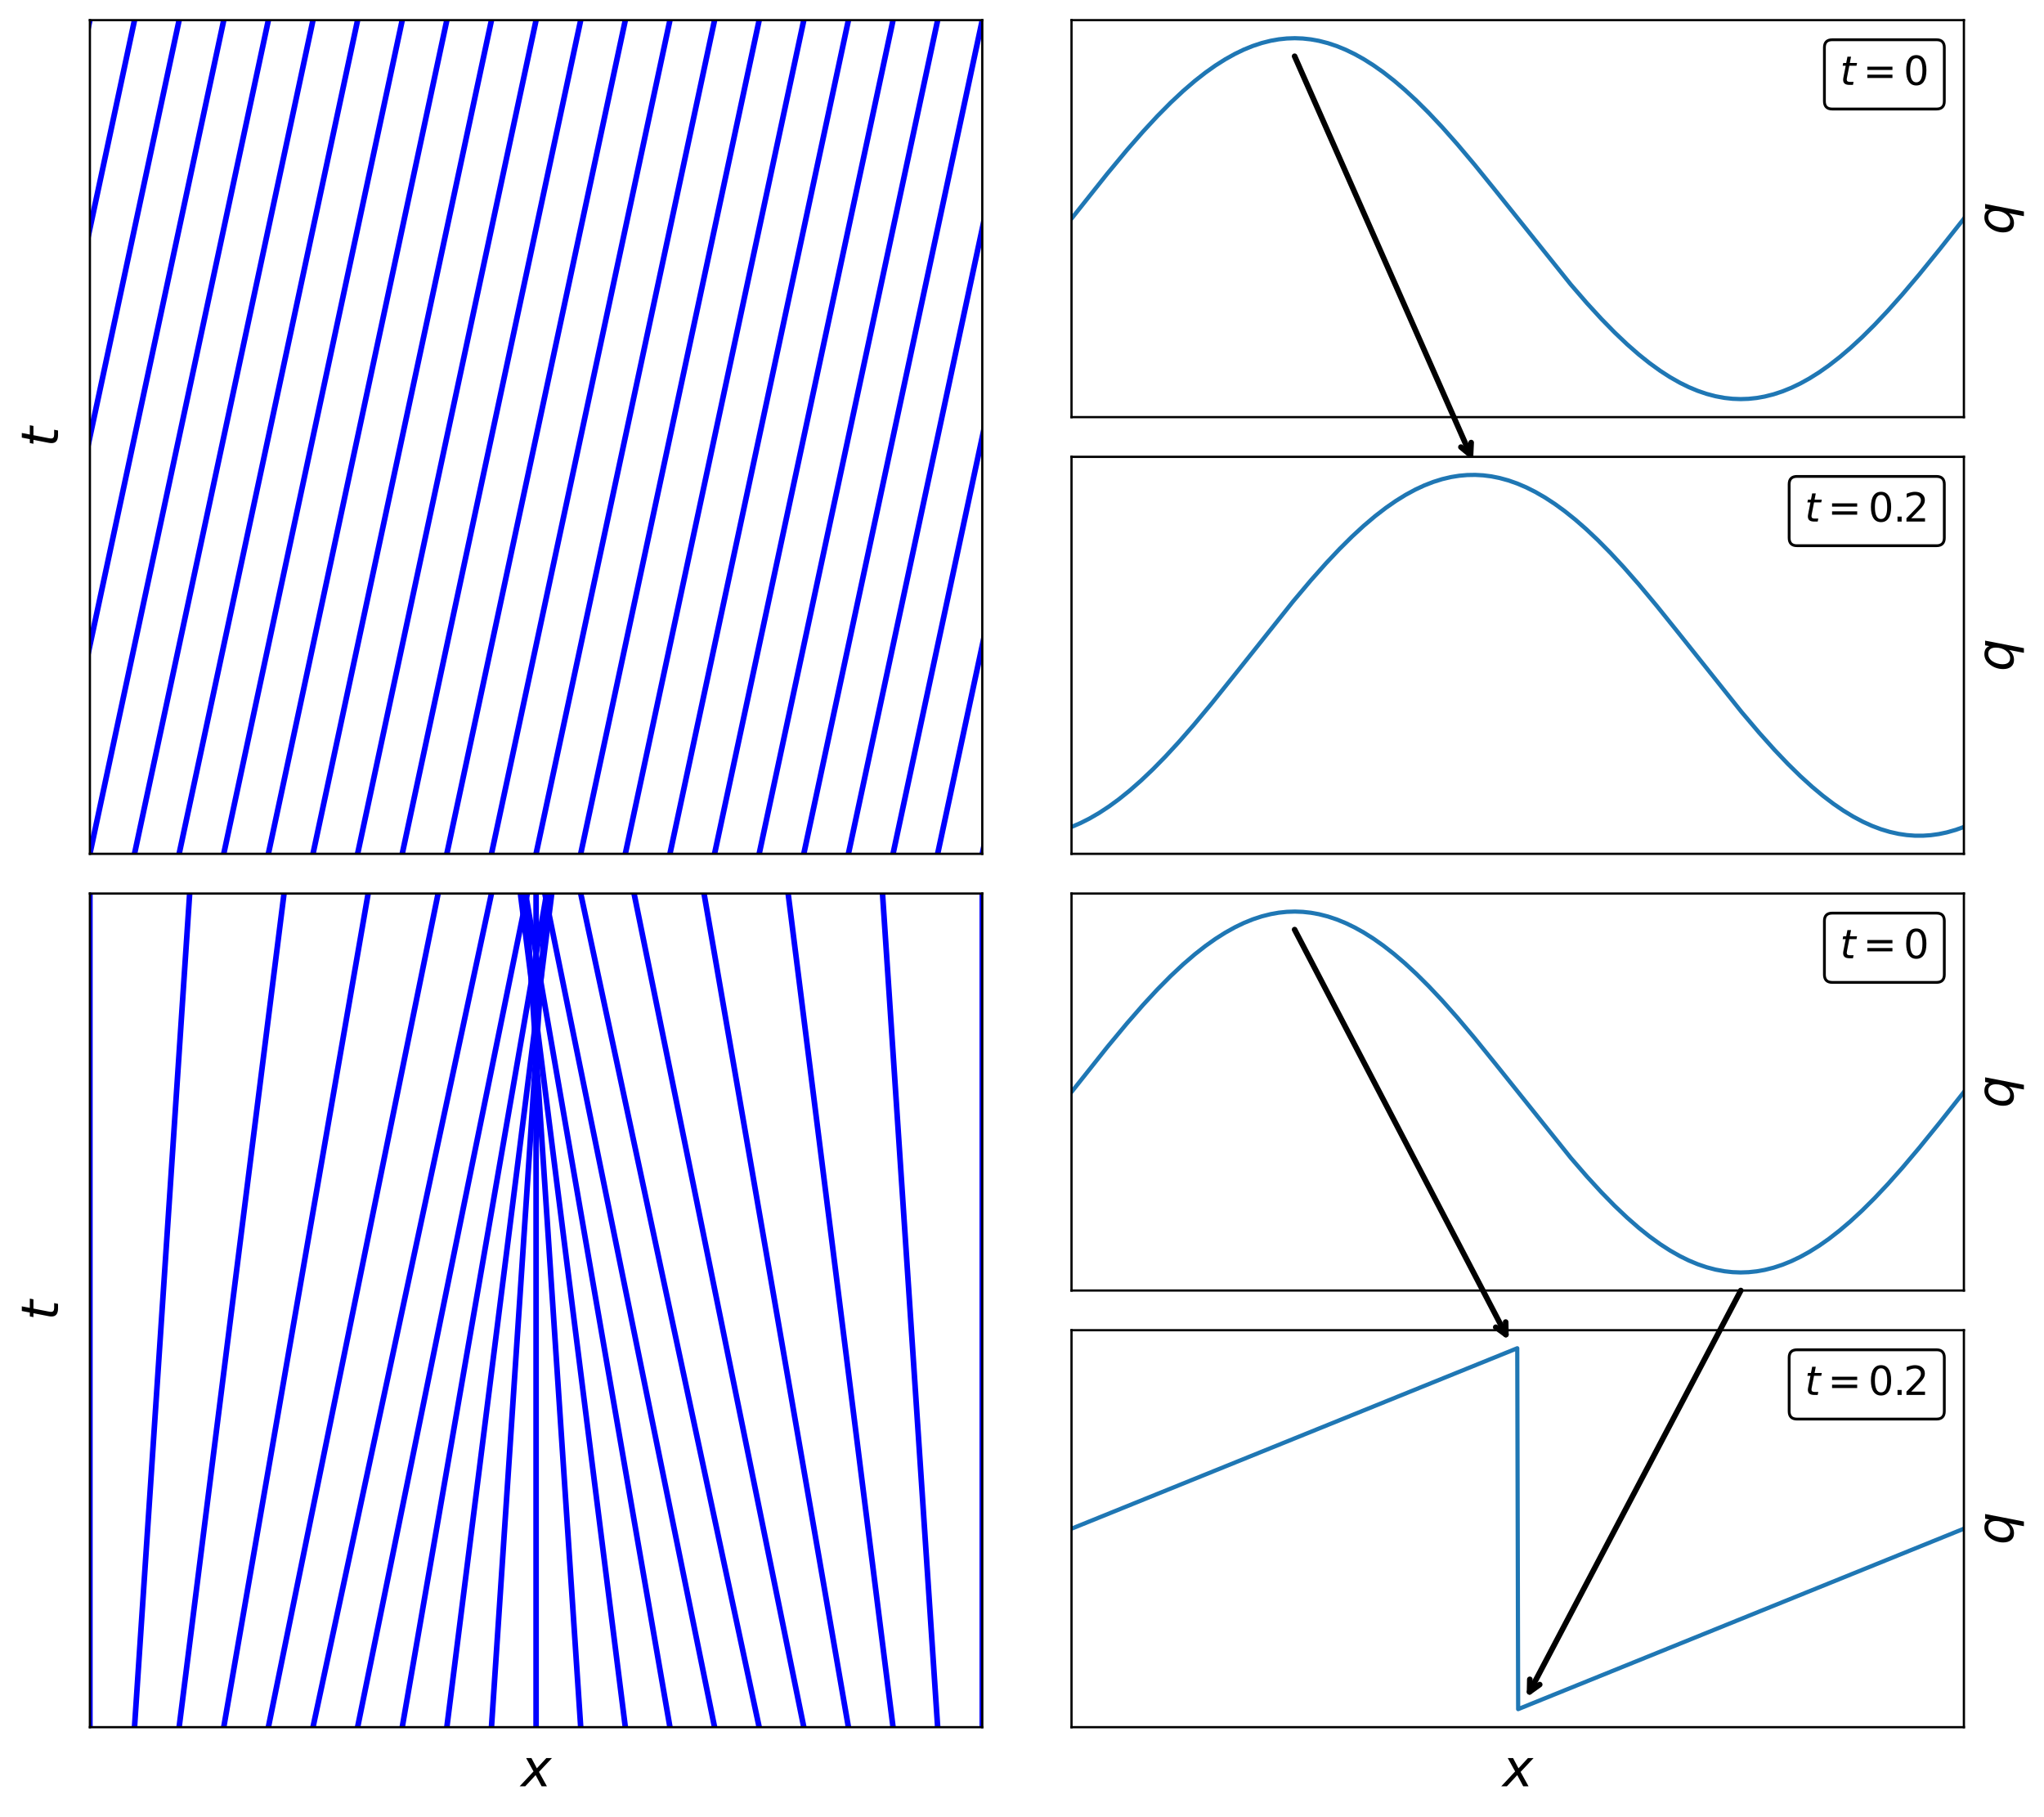 <?xml version="1.0" encoding="utf-8" standalone="no"?>
<!DOCTYPE svg PUBLIC "-//W3C//DTD SVG 1.1//EN"
  "http://www.w3.org/Graphics/SVG/1.1/DTD/svg11.dtd">
<svg xmlns:xlink="http://www.w3.org/1999/xlink" width="730.341pt" height="649.161pt" viewBox="0 0 730.341 649.161" xmlns="http://www.w3.org/2000/svg" version="1.1">
 <defs>
  <style type="text/css">*{stroke-linejoin: round; stroke-linecap: butt}</style>
 </defs>
 <g id="figure_1">
  <g id="patch_1">
   <path d="M 0 649.161 
L 730.341 649.161 
L 730.341 0 
L 0 0 
z
" style="fill: #ffffff"/>
  </g>
  <g id="axes_1">
   <g id="patch_2">
    <path d="M 32.121 305.029 
L 350.978 305.029 
L 350.978 7.2 
L 32.121 7.2 
z
" style="fill: #ffffff"/>
   </g>
   <g id="matplotlib.axis_1"/>
   <g id="matplotlib.axis_2">
    <g id="text_1">
     <!-- $t$ -->
     <g transform="translate(20.877 159.714) rotate(-90) scale(0.18 -0.18)">
      <defs>
       <path id="DejaVuSans-Oblique-74" d="M 2706 3500 
L 2619 3053 
L 1472 3053 
L 1100 1153 
Q 1081 1047 1072 975 
Q 1063 903 1063 863 
Q 1063 663 1183 572 
Q 1303 481 1569 481 
L 2150 481 
L 2053 0 
L 1503 0 
Q 991 0 739 200 
Q 488 400 488 806 
Q 488 878 497 964 
Q 506 1050 525 1153 
L 897 3053 
L 409 3053 
L 500 3500 
L 978 3500 
L 1172 4494 
L 1747 4494 
L 1556 3500 
L 2706 3500 
z
" transform="scale(0.016)"/>
      </defs>
      <use xlink:href="#DejaVuSans-Oblique-74" transform="translate(0 0.781)"/>
     </g>
    </g>
   </g>
   <g id="line2d_1">
    <path clip-path="url(#paf53c15cc7)" style="fill: none; stroke: #0000ff; stroke-width: 2; stroke-linecap: square"/>
   </g>
   <g id="line2d_2">
    <path clip-path="url(#paf53c15cc7)" style="fill: none; stroke: #0000ff; stroke-width: 2; stroke-linecap: square"/>
   </g>
   <g id="line2d_3">
    <path clip-path="url(#paf53c15cc7)" style="fill: none; stroke: #0000ff; stroke-width: 2; stroke-linecap: square"/>
   </g>
   <g id="line2d_4">
    <path clip-path="url(#paf53c15cc7)" style="fill: none; stroke: #0000ff; stroke-width: 2; stroke-linecap: square"/>
   </g>
   <g id="line2d_5">
    <path clip-path="url(#paf53c15cc7)" style="fill: none; stroke: #0000ff; stroke-width: 2; stroke-linecap: square"/>
   </g>
   <g id="line2d_6">
    <path clip-path="url(#paf53c15cc7)" style="fill: none; stroke: #0000ff; stroke-width: 2; stroke-linecap: square"/>
   </g>
   <g id="line2d_7">
    <path clip-path="url(#paf53c15cc7)" style="fill: none; stroke: #0000ff; stroke-width: 2; stroke-linecap: square"/>
   </g>
   <g id="line2d_8">
    <path clip-path="url(#paf53c15cc7)" style="fill: none; stroke: #0000ff; stroke-width: 2; stroke-linecap: square"/>
   </g>
   <g id="line2d_9">
    <path clip-path="url(#paf53c15cc7)" style="fill: none; stroke: #0000ff; stroke-width: 2; stroke-linecap: square"/>
   </g>
   <g id="line2d_10">
    <path clip-path="url(#paf53c15cc7)" style="fill: none; stroke: #0000ff; stroke-width: 2; stroke-linecap: square"/>
   </g>
   <g id="line2d_11">
    <path clip-path="url(#paf53c15cc7)" style="fill: none; stroke: #0000ff; stroke-width: 2; stroke-linecap: square"/>
   </g>
   <g id="line2d_12">
    <path clip-path="url(#paf53c15cc7)" style="fill: none; stroke: #0000ff; stroke-width: 2; stroke-linecap: square"/>
   </g>
   <g id="line2d_13">
    <path clip-path="url(#paf53c15cc7)" style="fill: none; stroke: #0000ff; stroke-width: 2; stroke-linecap: square"/>
   </g>
   <g id="line2d_14">
    <path clip-path="url(#paf53c15cc7)" style="fill: none; stroke: #0000ff; stroke-width: 2; stroke-linecap: square"/>
   </g>
   <g id="line2d_15">
    <path d="M -1 12.967 
L 0.235 7.2 
" clip-path="url(#paf53c15cc7)" style="fill: none; stroke: #0000ff; stroke-width: 2; stroke-linecap: square"/>
   </g>
   <g id="line2d_16">
    <path d="M -1 87.425 
L 16.178 7.2 
" clip-path="url(#paf53c15cc7)" style="fill: none; stroke: #0000ff; stroke-width: 2; stroke-linecap: square"/>
   </g>
   <g id="line2d_17">
    <path d="M -1 161.882 
L 32.121 7.2 
" clip-path="url(#paf53c15cc7)" style="fill: none; stroke: #0000ff; stroke-width: 2; stroke-linecap: square"/>
   </g>
   <g id="line2d_18">
    <path d="M -1 236.339 
L 48.063 7.2 
" clip-path="url(#paf53c15cc7)" style="fill: none; stroke: #0000ff; stroke-width: 2; stroke-linecap: square"/>
   </g>
   <g id="line2d_19">
    <path d="M 0.235 305.029 
L 64.006 7.2 
" clip-path="url(#paf53c15cc7)" style="fill: none; stroke: #0000ff; stroke-width: 2; stroke-linecap: square"/>
   </g>
   <g id="line2d_20">
    <path d="M 16.178 305.029 
L 79.949 7.2 
" clip-path="url(#paf53c15cc7)" style="fill: none; stroke: #0000ff; stroke-width: 2; stroke-linecap: square"/>
   </g>
   <g id="line2d_21">
    <path d="M 32.121 305.029 
L 95.892 7.2 
" clip-path="url(#paf53c15cc7)" style="fill: none; stroke: #0000ff; stroke-width: 2; stroke-linecap: square"/>
   </g>
   <g id="line2d_22">
    <path d="M 48.063 305.029 
L 111.835 7.2 
" clip-path="url(#paf53c15cc7)" style="fill: none; stroke: #0000ff; stroke-width: 2; stroke-linecap: square"/>
   </g>
   <g id="line2d_23">
    <path d="M 64.006 305.029 
L 127.778 7.2 
" clip-path="url(#paf53c15cc7)" style="fill: none; stroke: #0000ff; stroke-width: 2; stroke-linecap: square"/>
   </g>
   <g id="line2d_24">
    <path d="M 79.949 305.029 
L 143.721 7.2 
" clip-path="url(#paf53c15cc7)" style="fill: none; stroke: #0000ff; stroke-width: 2; stroke-linecap: square"/>
   </g>
   <g id="line2d_25">
    <path d="M 95.892 305.029 
L 159.663 7.2 
" clip-path="url(#paf53c15cc7)" style="fill: none; stroke: #0000ff; stroke-width: 2; stroke-linecap: square"/>
   </g>
   <g id="line2d_26">
    <path d="M 111.835 305.029 
L 175.606 7.2 
" clip-path="url(#paf53c15cc7)" style="fill: none; stroke: #0000ff; stroke-width: 2; stroke-linecap: square"/>
   </g>
   <g id="line2d_27">
    <path d="M 127.778 305.029 
L 191.549 7.2 
" clip-path="url(#paf53c15cc7)" style="fill: none; stroke: #0000ff; stroke-width: 2; stroke-linecap: square"/>
   </g>
   <g id="line2d_28">
    <path d="M 143.721 305.029 
L 207.492 7.2 
" clip-path="url(#paf53c15cc7)" style="fill: none; stroke: #0000ff; stroke-width: 2; stroke-linecap: square"/>
   </g>
   <g id="line2d_29">
    <path d="M 159.663 305.029 
L 223.435 7.2 
" clip-path="url(#paf53c15cc7)" style="fill: none; stroke: #0000ff; stroke-width: 2; stroke-linecap: square"/>
   </g>
   <g id="line2d_30">
    <path d="M 175.606 305.029 
L 239.378 7.2 
" clip-path="url(#paf53c15cc7)" style="fill: none; stroke: #0000ff; stroke-width: 2; stroke-linecap: square"/>
   </g>
   <g id="line2d_31">
    <path d="M 191.549 305.029 
L 255.321 7.2 
" clip-path="url(#paf53c15cc7)" style="fill: none; stroke: #0000ff; stroke-width: 2; stroke-linecap: square"/>
   </g>
   <g id="line2d_32">
    <path d="M 207.492 305.029 
L 271.263 7.2 
" clip-path="url(#paf53c15cc7)" style="fill: none; stroke: #0000ff; stroke-width: 2; stroke-linecap: square"/>
   </g>
   <g id="line2d_33">
    <path d="M 223.435 305.029 
L 287.206 7.2 
" clip-path="url(#paf53c15cc7)" style="fill: none; stroke: #0000ff; stroke-width: 2; stroke-linecap: square"/>
   </g>
   <g id="line2d_34">
    <path d="M 239.378 305.029 
L 303.149 7.2 
" clip-path="url(#paf53c15cc7)" style="fill: none; stroke: #0000ff; stroke-width: 2; stroke-linecap: square"/>
   </g>
   <g id="line2d_35">
    <path d="M 255.321 305.029 
L 319.092 7.2 
" clip-path="url(#paf53c15cc7)" style="fill: none; stroke: #0000ff; stroke-width: 2; stroke-linecap: square"/>
   </g>
   <g id="line2d_36">
    <path d="M 271.263 305.029 
L 335.035 7.2 
" clip-path="url(#paf53c15cc7)" style="fill: none; stroke: #0000ff; stroke-width: 2; stroke-linecap: square"/>
   </g>
   <g id="line2d_37">
    <path d="M 287.206 305.029 
L 350.978 7.2 
" clip-path="url(#paf53c15cc7)" style="fill: none; stroke: #0000ff; stroke-width: 2; stroke-linecap: square"/>
   </g>
   <g id="line2d_38">
    <path d="M 303.149 305.029 
L 366.921 7.2 
" clip-path="url(#paf53c15cc7)" style="fill: none; stroke: #0000ff; stroke-width: 2; stroke-linecap: square"/>
   </g>
   <g id="line2d_39">
    <path d="M 319.092 305.029 
L 382.863 7.2 
" clip-path="url(#paf53c15cc7)" style="fill: none; stroke: #0000ff; stroke-width: 2; stroke-linecap: square"/>
   </g>
   <g id="line2d_40">
    <path d="M 335.035 305.029 
L 398.806 7.2 
" clip-path="url(#paf53c15cc7)" style="fill: none; stroke: #0000ff; stroke-width: 2; stroke-linecap: square"/>
   </g>
   <g id="line2d_41">
    <path d="M 350.978 305.029 
L 414.749 7.2 
" clip-path="url(#paf53c15cc7)" style="fill: none; stroke: #0000ff; stroke-width: 2; stroke-linecap: square"/>
   </g>
   <g id="patch_3">
    <path d="M 32.121 305.029 
L 32.121 7.2 
" style="fill: none; stroke: #000000; stroke-width: 0.8; stroke-linejoin: miter; stroke-linecap: square"/>
   </g>
   <g id="patch_4">
    <path d="M 350.978 305.029 
L 350.978 7.2 
" style="fill: none; stroke: #000000; stroke-width: 0.8; stroke-linejoin: miter; stroke-linecap: square"/>
   </g>
   <g id="patch_5">
    <path d="M 32.121 305.029 
L 350.978 305.029 
" style="fill: none; stroke: #000000; stroke-width: 0.8; stroke-linejoin: miter; stroke-linecap: square"/>
   </g>
   <g id="patch_6">
    <path d="M 32.121 7.2 
L 350.978 7.2 
" style="fill: none; stroke: #000000; stroke-width: 0.8; stroke-linejoin: miter; stroke-linecap: square"/>
   </g>
  </g>
  <g id="axes_2">
   <g id="patch_7">
    <path d="M 32.121 617.04 
L 350.978 617.04 
L 350.978 319.211 
L 32.121 319.211 
z
" style="fill: #ffffff"/>
   </g>
   <g id="matplotlib.axis_3">
    <g id="text_2">
     <!-- $x$ -->
     <g transform="translate(186.149 638.217) scale(0.18 -0.18)">
      <defs>
       <path id="DejaVuSans-Oblique-78" d="M 3841 3500 
L 2234 1784 
L 3219 0 
L 2559 0 
L 1819 1388 
L 531 0 
L -166 0 
L 1556 1844 
L 641 3500 
L 1300 3500 
L 1972 2234 
L 3144 3500 
L 3841 3500 
z
" transform="scale(0.016)"/>
      </defs>
      <use xlink:href="#DejaVuSans-Oblique-78" transform="translate(0 0.312)"/>
     </g>
    </g>
   </g>
   <g id="matplotlib.axis_4">
    <g id="text_3">
     <!-- $t$ -->
     <g transform="translate(20.877 471.726) rotate(-90) scale(0.18 -0.18)">
      <use xlink:href="#DejaVuSans-Oblique-74" transform="translate(0 0.781)"/>
     </g>
    </g>
   </g>
   <g id="line2d_42">
    <path clip-path="url(#p08bb1dd11f)" style="fill: none; stroke: #0000ff; stroke-width: 2; stroke-linecap: square"/>
   </g>
   <g id="line2d_43">
    <path clip-path="url(#p08bb1dd11f)" style="fill: none; stroke: #0000ff; stroke-width: 2; stroke-linecap: square"/>
   </g>
   <g id="line2d_44">
    <path clip-path="url(#p08bb1dd11f)" style="fill: none; stroke: #0000ff; stroke-width: 2; stroke-linecap: square"/>
   </g>
   <g id="line2d_45">
    <path clip-path="url(#p08bb1dd11f)" style="fill: none; stroke: #0000ff; stroke-width: 2; stroke-linecap: square"/>
   </g>
   <g id="line2d_46">
    <path clip-path="url(#p08bb1dd11f)" style="fill: none; stroke: #0000ff; stroke-width: 2; stroke-linecap: square"/>
   </g>
   <g id="line2d_47">
    <path clip-path="url(#p08bb1dd11f)" style="fill: none; stroke: #0000ff; stroke-width: 2; stroke-linecap: square"/>
   </g>
   <g id="line2d_48">
    <path clip-path="url(#p08bb1dd11f)" style="fill: none; stroke: #0000ff; stroke-width: 2; stroke-linecap: square"/>
   </g>
   <g id="line2d_49">
    <path clip-path="url(#p08bb1dd11f)" style="fill: none; stroke: #0000ff; stroke-width: 2; stroke-linecap: square"/>
   </g>
   <g id="line2d_50">
    <path clip-path="url(#p08bb1dd11f)" style="fill: none; stroke: #0000ff; stroke-width: 2; stroke-linecap: square"/>
   </g>
   <g id="line2d_51">
    <path clip-path="url(#p08bb1dd11f)" style="fill: none; stroke: #0000ff; stroke-width: 2; stroke-linecap: square"/>
   </g>
   <g id="line2d_52">
    <path clip-path="url(#p08bb1dd11f)" style="fill: none; stroke: #0000ff; stroke-width: 2; stroke-linecap: square"/>
   </g>
   <g id="line2d_53">
    <path clip-path="url(#p08bb1dd11f)" style="fill: none; stroke: #0000ff; stroke-width: 2; stroke-linecap: square"/>
   </g>
   <g id="line2d_54">
    <path clip-path="url(#p08bb1dd11f)" style="fill: none; stroke: #0000ff; stroke-width: 2; stroke-linecap: square"/>
   </g>
   <g id="line2d_55">
    <path clip-path="url(#p08bb1dd11f)" style="fill: none; stroke: #0000ff; stroke-width: 2; stroke-linecap: square"/>
   </g>
   <g id="line2d_56">
    <path clip-path="url(#p08bb1dd11f)" style="fill: none; stroke: #0000ff; stroke-width: 2; stroke-linecap: square"/>
   </g>
   <g id="line2d_57">
    <path clip-path="url(#p08bb1dd11f)" style="fill: none; stroke: #0000ff; stroke-width: 2; stroke-linecap: square"/>
   </g>
   <g id="line2d_58">
    <path clip-path="url(#p08bb1dd11f)" style="fill: none; stroke: #0000ff; stroke-width: 2; stroke-linecap: square"/>
   </g>
   <g id="line2d_59">
    <path clip-path="url(#p08bb1dd11f)" style="fill: none; stroke: #0000ff; stroke-width: 2; stroke-linecap: square"/>
   </g>
   <g id="line2d_60">
    <path d="M 0.235 617.04 
L -1 607.228 
" clip-path="url(#p08bb1dd11f)" style="fill: none; stroke: #0000ff; stroke-width: 2; stroke-linecap: square"/>
   </g>
   <g id="line2d_61">
    <path d="M 16.178 617.04 
L -1 357.428 
" clip-path="url(#p08bb1dd11f)" style="fill: none; stroke: #0000ff; stroke-width: 2; stroke-linecap: square"/>
   </g>
   <g id="line2d_62">
    <path d="M 32.121 617.04 
L 32.121 319.211 
" clip-path="url(#p08bb1dd11f)" style="fill: none; stroke: #0000ff; stroke-width: 2; stroke-linecap: square"/>
   </g>
   <g id="line2d_63">
    <path d="M 48.063 617.04 
L 67.77 319.211 
" clip-path="url(#p08bb1dd11f)" style="fill: none; stroke: #0000ff; stroke-width: 2; stroke-linecap: square"/>
   </g>
   <g id="line2d_64">
    <path d="M 64.006 617.04 
L 101.49 319.211 
" clip-path="url(#p08bb1dd11f)" style="fill: none; stroke: #0000ff; stroke-width: 2; stroke-linecap: square"/>
   </g>
   <g id="line2d_65">
    <path d="M 79.949 617.04 
L 131.541 319.211 
" clip-path="url(#p08bb1dd11f)" style="fill: none; stroke: #0000ff; stroke-width: 2; stroke-linecap: square"/>
   </g>
   <g id="line2d_66">
    <path d="M 95.892 617.04 
L 156.542 319.211 
" clip-path="url(#p08bb1dd11f)" style="fill: none; stroke: #0000ff; stroke-width: 2; stroke-linecap: square"/>
   </g>
   <g id="line2d_67">
    <path d="M 111.835 617.04 
L 175.606 319.211 
" clip-path="url(#p08bb1dd11f)" style="fill: none; stroke: #0000ff; stroke-width: 2; stroke-linecap: square"/>
   </g>
   <g id="line2d_68">
    <path d="M 127.778 617.04 
L 188.428 319.211 
" clip-path="url(#p08bb1dd11f)" style="fill: none; stroke: #0000ff; stroke-width: 2; stroke-linecap: square"/>
   </g>
   <g id="line2d_69">
    <path d="M 143.721 617.04 
L 195.313 319.211 
" clip-path="url(#p08bb1dd11f)" style="fill: none; stroke: #0000ff; stroke-width: 2; stroke-linecap: square"/>
   </g>
   <g id="line2d_70">
    <path d="M 159.663 617.04 
L 197.147 319.211 
" clip-path="url(#p08bb1dd11f)" style="fill: none; stroke: #0000ff; stroke-width: 2; stroke-linecap: square"/>
   </g>
   <g id="line2d_71">
    <path d="M 175.606 617.04 
L 195.313 319.211 
" clip-path="url(#p08bb1dd11f)" style="fill: none; stroke: #0000ff; stroke-width: 2; stroke-linecap: square"/>
   </g>
   <g id="line2d_72">
    <path d="M 191.549 617.04 
L 191.549 319.211 
" clip-path="url(#p08bb1dd11f)" style="fill: none; stroke: #0000ff; stroke-width: 2; stroke-linecap: square"/>
   </g>
   <g id="line2d_73">
    <path d="M 207.492 617.04 
L 187.786 319.211 
" clip-path="url(#p08bb1dd11f)" style="fill: none; stroke: #0000ff; stroke-width: 2; stroke-linecap: square"/>
   </g>
   <g id="line2d_74">
    <path d="M 223.435 617.04 
L 185.951 319.211 
" clip-path="url(#p08bb1dd11f)" style="fill: none; stroke: #0000ff; stroke-width: 2; stroke-linecap: square"/>
   </g>
   <g id="line2d_75">
    <path d="M 239.378 617.04 
L 187.786 319.211 
" clip-path="url(#p08bb1dd11f)" style="fill: none; stroke: #0000ff; stroke-width: 2; stroke-linecap: square"/>
   </g>
   <g id="line2d_76">
    <path d="M 255.321 617.04 
L 194.67 319.211 
" clip-path="url(#p08bb1dd11f)" style="fill: none; stroke: #0000ff; stroke-width: 2; stroke-linecap: square"/>
   </g>
   <g id="line2d_77">
    <path d="M 271.263 617.04 
L 207.492 319.211 
" clip-path="url(#p08bb1dd11f)" style="fill: none; stroke: #0000ff; stroke-width: 2; stroke-linecap: square"/>
   </g>
   <g id="line2d_78">
    <path d="M 287.206 617.04 
L 226.556 319.211 
" clip-path="url(#p08bb1dd11f)" style="fill: none; stroke: #0000ff; stroke-width: 2; stroke-linecap: square"/>
   </g>
   <g id="line2d_79">
    <path d="M 303.149 617.04 
L 251.557 319.211 
" clip-path="url(#p08bb1dd11f)" style="fill: none; stroke: #0000ff; stroke-width: 2; stroke-linecap: square"/>
   </g>
   <g id="line2d_80">
    <path d="M 319.092 617.04 
L 281.608 319.211 
" clip-path="url(#p08bb1dd11f)" style="fill: none; stroke: #0000ff; stroke-width: 2; stroke-linecap: square"/>
   </g>
   <g id="line2d_81">
    <path d="M 335.035 617.04 
L 315.328 319.211 
" clip-path="url(#p08bb1dd11f)" style="fill: none; stroke: #0000ff; stroke-width: 2; stroke-linecap: square"/>
   </g>
   <g id="line2d_82">
    <path d="M 350.978 617.04 
L 350.978 319.211 
" clip-path="url(#p08bb1dd11f)" style="fill: none; stroke: #0000ff; stroke-width: 2; stroke-linecap: square"/>
   </g>
   <g id="patch_8">
    <path d="M 32.121 617.04 
L 32.121 319.211 
" style="fill: none; stroke: #000000; stroke-width: 0.8; stroke-linejoin: miter; stroke-linecap: square"/>
   </g>
   <g id="patch_9">
    <path d="M 350.978 617.04 
L 350.978 319.211 
" style="fill: none; stroke: #000000; stroke-width: 0.8; stroke-linejoin: miter; stroke-linecap: square"/>
   </g>
   <g id="patch_10">
    <path d="M 32.121 617.04 
L 350.978 617.04 
" style="fill: none; stroke: #000000; stroke-width: 0.8; stroke-linejoin: miter; stroke-linecap: square"/>
   </g>
   <g id="patch_11">
    <path d="M 32.121 319.211 
L 350.978 319.211 
" style="fill: none; stroke: #000000; stroke-width: 0.8; stroke-linejoin: miter; stroke-linecap: square"/>
   </g>
  </g>
  <g id="axes_3">
   <g id="patch_12">
    <path d="M 382.863 149.023 
L 701.721 149.023 
L 701.721 7.2 
L 382.863 7.2 
z
" style="fill: #ffffff"/>
   </g>
   <g id="matplotlib.axis_5"/>
   <g id="matplotlib.axis_6">
    <g id="text_4">
     <!-- $q$ -->
     <g transform="translate(719.361 83.872) rotate(-90) scale(0.18 -0.18)">
      <defs>
       <path id="DejaVuSans-Oblique-71" d="M 2669 525 
Q 2438 222 2123 65 
Q 1809 -91 1428 -91 
Q 897 -91 595 267 
Q 294 625 294 1253 
Q 294 1759 480 2231 
Q 666 2703 1013 3078 
Q 1238 3322 1530 3453 
Q 1822 3584 2144 3584 
Q 2531 3584 2781 3431 
Q 3031 3278 3144 2969 
L 3244 3494 
L 3822 3494 
L 2888 -1319 
L 2309 -1319 
L 2669 525 
z
M 891 1338 
Q 891 875 1084 633 
Q 1278 391 1644 391 
Q 2188 391 2572 911 
Q 2956 1431 2956 2175 
Q 2956 2625 2757 2864 
Q 2559 3103 2188 3103 
Q 1916 3103 1684 2976 
Q 1453 2850 1281 2606 
Q 1100 2350 995 2006 
Q 891 1663 891 1338 
z
" transform="scale(0.016)"/>
      </defs>
      <use xlink:href="#DejaVuSans-Oblique-71"/>
     </g>
    </g>
   </g>
   <g id="line2d_83">
    <path d="M 382.863 78.112 
L 395.631 62.064 
L 402.652 53.606 
L 408.398 47.027 
L 413.504 41.51 
L 418.292 36.674 
L 422.761 32.492 
L 426.91 28.924 
L 430.74 25.922 
L 434.251 23.431 
L 437.762 21.202 
L 441.273 19.245 
L 444.465 17.709 
L 447.656 16.413 
L 450.848 15.361 
L 454.04 14.557 
L 456.912 14.048 
L 459.785 13.744 
L 462.658 13.647 
L 465.53 13.755 
L 468.403 14.071 
L 471.275 14.591 
L 474.467 15.408 
L 477.659 16.472 
L 480.851 17.781 
L 484.042 19.327 
L 487.234 21.107 
L 490.745 23.324 
L 494.256 25.804 
L 498.086 28.794 
L 501.916 32.064 
L 506.066 35.903 
L 510.534 40.351 
L 515.322 45.441 
L 520.748 51.558 
L 526.812 58.751 
L 534.153 67.817 
L 561.283 101.677 
L 567.028 108.305 
L 572.135 113.874 
L 576.923 118.767 
L 581.391 123.009 
L 585.54 126.638 
L 589.371 129.699 
L 593.201 132.467 
L 596.712 134.733 
L 600.223 136.728 
L 603.414 138.299 
L 606.606 139.631 
L 609.798 140.72 
L 612.99 141.562 
L 616.181 142.153 
L 619.054 142.468 
L 621.927 142.577 
L 624.799 142.479 
L 627.672 142.176 
L 630.544 141.667 
L 633.736 140.862 
L 636.928 139.81 
L 640.12 138.514 
L 643.311 136.979 
L 646.503 135.211 
L 650.014 133.006 
L 653.525 130.538 
L 657.355 127.56 
L 661.185 124.301 
L 665.335 120.473 
L 669.803 116.036 
L 674.591 110.957 
L 679.697 105.218 
L 685.762 98.052 
L 693.103 89.006 
L 701.721 78.112 
L 701.721 78.112 
" clip-path="url(#p53a3d2ac5d)" style="fill: none; stroke: #1f77b4; stroke-width: 1.5; stroke-linecap: square"/>
   </g>
   <g id="patch_13">
    <path d="M 382.863 149.023 
L 382.863 7.2 
" style="fill: none; stroke: #000000; stroke-width: 0.8; stroke-linejoin: miter; stroke-linecap: square"/>
   </g>
   <g id="patch_14">
    <path d="M 701.721 149.023 
L 701.721 7.2 
" style="fill: none; stroke: #000000; stroke-width: 0.8; stroke-linejoin: miter; stroke-linecap: square"/>
   </g>
   <g id="patch_15">
    <path d="M 382.863 149.023 
L 701.721 149.023 
" style="fill: none; stroke: #000000; stroke-width: 0.8; stroke-linejoin: miter; stroke-linecap: square"/>
   </g>
   <g id="patch_16">
    <path d="M 382.863 7.2 
L 701.721 7.2 
" style="fill: none; stroke: #000000; stroke-width: 0.8; stroke-linejoin: miter; stroke-linecap: square"/>
   </g>
   <g id="patch_17">
    <path d="M 654.681 38.949 
L 691.921 38.949 
Q 694.721 38.949 694.721 36.149 
L 694.721 17 
Q 694.721 14.2 691.921 14.2 
L 654.681 14.2 
Q 651.881 14.2 651.881 17 
L 651.881 36.149 
Q 651.881 38.949 654.681 38.949 
z
" style="fill: #ffffff; stroke: #000000; stroke-linejoin: miter"/>
   </g>
   <g id="text_5">
    <!-- $t=0$ -->
    <g transform="translate(657.481 30.438) scale(0.14 -0.14)">
     <defs>
      <path id="DejaVuSans-3d" d="M 678 2906 
L 4684 2906 
L 4684 2381 
L 678 2381 
L 678 2906 
z
M 678 1631 
L 4684 1631 
L 4684 1100 
L 678 1100 
L 678 1631 
z
" transform="scale(0.016)"/>
      <path id="DejaVuSans-30" d="M 2034 4250 
Q 1547 4250 1301 3770 
Q 1056 3291 1056 2328 
Q 1056 1369 1301 889 
Q 1547 409 2034 409 
Q 2525 409 2770 889 
Q 3016 1369 3016 2328 
Q 3016 3291 2770 3770 
Q 2525 4250 2034 4250 
z
M 2034 4750 
Q 2819 4750 3233 4129 
Q 3647 3509 3647 2328 
Q 3647 1150 3233 529 
Q 2819 -91 2034 -91 
Q 1250 -91 836 529 
Q 422 1150 422 2328 
Q 422 3509 836 4129 
Q 1250 4750 2034 4750 
z
" transform="scale(0.016)"/>
     </defs>
     <use xlink:href="#DejaVuSans-Oblique-74" transform="translate(0 0.781)"/>
     <use xlink:href="#DejaVuSans-3d" transform="translate(58.691 0.781)"/>
     <use xlink:href="#DejaVuSans-30" transform="translate(161.963 0.781)"/>
    </g>
   </g>
  </g>
  <g id="axes_4">
   <g id="patch_18">
    <path d="M 382.863 305.029 
L 701.721 305.029 
L 701.721 163.206 
L 382.863 163.206 
z
" style="fill: #ffffff"/>
   </g>
   <g id="patch_19">
    <path d="M 525.447 162.578 
Q 494.463 92.358 462.578 20.093 
" style="fill: none; stroke: #000000; stroke-width: 2; stroke-linecap: round"/>
    <path d="M 525.662 158.111 
L 525.447 162.578 
L 522.002 159.726 
" style="fill: none; stroke: #000000; stroke-width: 2; stroke-linecap: round"/>
   </g>
   <g id="matplotlib.axis_7"/>
   <g id="matplotlib.axis_8">
    <g id="text_6">
     <!-- $q$ -->
     <g transform="translate(719.361 239.877) rotate(-90) scale(0.18 -0.18)">
      <use xlink:href="#DejaVuSans-Oblique-71"/>
     </g>
    </g>
   </g>
   <g id="line2d_84">
    <path d="M 382.863 295.427 
L 386.055 294.054 
L 389.247 292.444 
L 392.758 290.406 
L 396.269 288.099 
L 399.78 285.534 
L 403.61 282.456 
L 407.759 278.811 
L 411.909 274.867 
L 416.377 270.317 
L 421.165 265.131 
L 426.591 258.923 
L 432.974 251.262 
L 441.273 240.916 
L 462.019 214.872 
L 468.403 207.305 
L 473.829 201.202 
L 478.616 196.127 
L 483.085 191.694 
L 487.234 187.872 
L 491.383 184.358 
L 495.214 181.409 
L 498.724 178.97 
L 502.235 176.794 
L 505.746 174.892 
L 508.938 173.409 
L 512.13 172.166 
L 515.322 171.168 
L 518.513 170.419 
L 521.386 169.96 
L 524.259 169.707 
L 527.131 169.659 
L 530.004 169.819 
L 532.876 170.184 
L 535.749 170.755 
L 538.941 171.626 
L 542.132 172.745 
L 545.324 174.106 
L 548.516 175.705 
L 552.027 177.73 
L 555.538 180.024 
L 559.049 182.578 
L 562.879 185.645 
L 566.709 188.987 
L 570.858 192.897 
L 575.327 197.416 
L 580.114 202.572 
L 585.54 208.751 
L 591.924 216.387 
L 599.903 226.311 
L 622.246 254.327 
L 628.629 261.847 
L 634.055 267.899 
L 638.843 272.921 
L 643.311 277.298 
L 647.461 281.063 
L 651.291 284.261 
L 655.121 287.173 
L 658.632 289.577 
L 662.143 291.716 
L 665.654 293.58 
L 668.845 295.027 
L 672.037 296.234 
L 675.229 297.195 
L 678.421 297.906 
L 681.293 298.331 
L 684.166 298.55 
L 687.039 298.562 
L 689.911 298.369 
L 692.784 297.969 
L 695.656 297.365 
L 698.848 296.456 
L 701.721 295.427 
L 701.721 295.427 
" clip-path="url(#p18af6b46dd)" style="fill: none; stroke: #1f77b4; stroke-width: 1.5; stroke-linecap: square"/>
   </g>
   <g id="patch_20">
    <path d="M 382.863 305.029 
L 382.863 163.206 
" style="fill: none; stroke: #000000; stroke-width: 0.8; stroke-linejoin: miter; stroke-linecap: square"/>
   </g>
   <g id="patch_21">
    <path d="M 701.721 305.029 
L 701.721 163.206 
" style="fill: none; stroke: #000000; stroke-width: 0.8; stroke-linejoin: miter; stroke-linecap: square"/>
   </g>
   <g id="patch_22">
    <path d="M 382.863 305.029 
L 701.721 305.029 
" style="fill: none; stroke: #000000; stroke-width: 0.8; stroke-linejoin: miter; stroke-linecap: square"/>
   </g>
   <g id="patch_23">
    <path d="M 382.863 163.206 
L 701.721 163.206 
" style="fill: none; stroke: #000000; stroke-width: 0.8; stroke-linejoin: miter; stroke-linecap: square"/>
   </g>
   <g id="patch_24">
    <path d="M 642.081 194.955 
L 691.921 194.955 
Q 694.721 194.955 694.721 192.155 
L 694.721 173.006 
Q 694.721 170.206 691.921 170.206 
L 642.081 170.206 
Q 639.281 170.206 639.281 173.006 
L 639.281 192.155 
Q 639.281 194.955 642.081 194.955 
z
" style="fill: #ffffff; stroke: #000000; stroke-linejoin: miter"/>
   </g>
   <g id="text_7">
    <!-- $t=0.2$ -->
    <g transform="translate(644.881 186.443) scale(0.14 -0.14)">
     <defs>
      <path id="DejaVuSans-2e" d="M 684 794 
L 1344 794 
L 1344 0 
L 684 0 
L 684 794 
z
" transform="scale(0.016)"/>
      <path id="DejaVuSans-32" d="M 1228 531 
L 3431 531 
L 3431 0 
L 469 0 
L 469 531 
Q 828 903 1448 1529 
Q 2069 2156 2228 2338 
Q 2531 2678 2651 2914 
Q 2772 3150 2772 3378 
Q 2772 3750 2511 3984 
Q 2250 4219 1831 4219 
Q 1534 4219 1204 4116 
Q 875 4013 500 3803 
L 500 4441 
Q 881 4594 1212 4672 
Q 1544 4750 1819 4750 
Q 2544 4750 2975 4387 
Q 3406 4025 3406 3419 
Q 3406 3131 3298 2873 
Q 3191 2616 2906 2266 
Q 2828 2175 2409 1742 
Q 1991 1309 1228 531 
z
" transform="scale(0.016)"/>
     </defs>
     <use xlink:href="#DejaVuSans-Oblique-74" transform="translate(0 0.781)"/>
     <use xlink:href="#DejaVuSans-3d" transform="translate(58.691 0.781)"/>
     <use xlink:href="#DejaVuSans-30" transform="translate(161.963 0.781)"/>
     <use xlink:href="#DejaVuSans-2e" transform="translate(225.586 0.781)"/>
     <use xlink:href="#DejaVuSans-32" transform="translate(251.873 0.781)"/>
    </g>
   </g>
  </g>
  <g id="axes_5">
   <g id="patch_25">
    <path d="M 382.863 461.034 
L 701.721 461.034 
L 701.721 319.211 
L 382.863 319.211 
z
" style="fill: #ffffff"/>
   </g>
   <g id="matplotlib.axis_9"/>
   <g id="matplotlib.axis_10">
    <g id="text_8">
     <!-- $q$ -->
     <g transform="translate(719.361 395.883) rotate(-90) scale(0.18 -0.18)">
      <use xlink:href="#DejaVuSans-Oblique-71"/>
     </g>
    </g>
   </g>
   <g id="line2d_85">
    <path d="M 382.863 390.123 
L 395.631 374.075 
L 402.652 365.617 
L 408.398 359.038 
L 413.504 353.522 
L 418.292 348.685 
L 422.761 344.503 
L 426.91 340.936 
L 430.74 337.934 
L 434.251 335.442 
L 437.762 333.213 
L 441.273 331.256 
L 444.465 329.721 
L 447.656 328.424 
L 450.848 327.372 
L 454.04 326.568 
L 456.912 326.059 
L 459.785 325.755 
L 462.658 325.658 
L 465.53 325.767 
L 468.403 326.082 
L 471.275 326.602 
L 474.467 327.419 
L 477.659 328.483 
L 480.851 329.792 
L 484.042 331.339 
L 487.234 333.118 
L 490.745 335.335 
L 494.256 337.815 
L 498.086 340.805 
L 501.916 344.076 
L 506.066 347.914 
L 510.534 352.362 
L 515.322 357.452 
L 520.748 363.569 
L 526.812 370.762 
L 534.153 379.828 
L 561.283 413.688 
L 567.028 420.316 
L 572.135 425.885 
L 576.923 430.779 
L 581.391 435.021 
L 585.54 438.649 
L 589.371 441.711 
L 593.201 444.479 
L 596.712 446.744 
L 600.223 448.739 
L 603.414 450.31 
L 606.606 451.642 
L 609.798 452.732 
L 612.99 453.573 
L 616.181 454.164 
L 619.054 454.479 
L 621.927 454.588 
L 624.799 454.49 
L 627.672 454.187 
L 630.544 453.678 
L 633.736 452.874 
L 636.928 451.821 
L 640.12 450.525 
L 643.311 448.99 
L 646.503 447.222 
L 650.014 445.017 
L 653.525 442.549 
L 657.355 439.571 
L 661.185 436.312 
L 665.335 432.485 
L 669.803 428.047 
L 674.591 422.968 
L 679.697 417.229 
L 685.762 410.063 
L 693.103 401.017 
L 701.721 390.123 
L 701.721 390.123 
" clip-path="url(#p1626b98557)" style="fill: none; stroke: #1f77b4; stroke-width: 1.5; stroke-linecap: square"/>
   </g>
   <g id="patch_26">
    <path d="M 382.863 461.034 
L 382.863 319.211 
" style="fill: none; stroke: #000000; stroke-width: 0.8; stroke-linejoin: miter; stroke-linecap: square"/>
   </g>
   <g id="patch_27">
    <path d="M 701.721 461.034 
L 701.721 319.211 
" style="fill: none; stroke: #000000; stroke-width: 0.8; stroke-linejoin: miter; stroke-linecap: square"/>
   </g>
   <g id="patch_28">
    <path d="M 382.863 461.034 
L 701.721 461.034 
" style="fill: none; stroke: #000000; stroke-width: 0.8; stroke-linejoin: miter; stroke-linecap: square"/>
   </g>
   <g id="patch_29">
    <path d="M 382.863 319.211 
L 701.721 319.211 
" style="fill: none; stroke: #000000; stroke-width: 0.8; stroke-linejoin: miter; stroke-linecap: square"/>
   </g>
   <g id="patch_30">
    <path d="M 654.681 350.961 
L 691.921 350.961 
Q 694.721 350.961 694.721 348.161 
L 694.721 329.011 
Q 694.721 326.211 691.921 326.211 
L 654.681 326.211 
Q 651.881 326.211 651.881 329.011 
L 651.881 348.161 
Q 651.881 350.961 654.681 350.961 
z
" style="fill: #ffffff; stroke: #000000; stroke-linejoin: miter"/>
   </g>
   <g id="text_9">
    <!-- $t=0$ -->
    <g transform="translate(657.481 342.449) scale(0.14 -0.14)">
     <use xlink:href="#DejaVuSans-Oblique-74" transform="translate(0 0.781)"/>
     <use xlink:href="#DejaVuSans-3d" transform="translate(58.691 0.781)"/>
     <use xlink:href="#DejaVuSans-30" transform="translate(161.963 0.781)"/>
    </g>
   </g>
  </g>
  <g id="axes_6">
   <g id="patch_31">
    <path d="M 382.863 617.04 
L 701.721 617.04 
L 701.721 475.217 
L 382.863 475.217 
z
" style="fill: #ffffff"/>
   </g>
   <g id="patch_32">
    <path d="M 538.069 476.78 
Q 500.841 405.433 462.578 332.104 
" style="fill: none; stroke: #000000; stroke-width: 2; stroke-linecap: round"/>
    <path d="M 537.992 472.308 
L 538.069 476.78 
L 534.446 474.159 
" style="fill: none; stroke: #000000; stroke-width: 2; stroke-linecap: round"/>
   </g>
   <g id="patch_33">
    <path d="M 546.522 604.425 
Q 583.743 533.719 622.006 461.035 
" style="fill: none; stroke: #000000; stroke-width: 2; stroke-linecap: round"/>
    <path d="M 550.155 601.817 
L 546.522 604.425 
L 546.616 599.953 
" style="fill: none; stroke: #000000; stroke-width: 2; stroke-linecap: round"/>
   </g>
   <g id="matplotlib.axis_11">
    <g id="text_10">
     <!-- $x$ -->
     <g transform="translate(536.892 638.217) scale(0.18 -0.18)">
      <use xlink:href="#DejaVuSans-Oblique-78" transform="translate(0 0.312)"/>
     </g>
    </g>
   </g>
   <g id="matplotlib.axis_12">
    <g id="text_11">
     <!-- $q$ -->
     <g transform="translate(719.361 551.888) rotate(-90) scale(0.18 -0.18)">
      <use xlink:href="#DejaVuSans-Oblique-71"/>
     </g>
    </g>
   </g>
   <g id="line2d_86">
    <path d="M 382.863 546.128 
L 542.132 481.663 
L 542.452 610.593 
L 701.721 546.128 
L 701.721 546.128 
" clip-path="url(#p0bb7c21536)" style="fill: none; stroke: #1f77b4; stroke-width: 1.5; stroke-linecap: square"/>
   </g>
   <g id="patch_34">
    <path d="M 382.863 617.04 
L 382.863 475.217 
" style="fill: none; stroke: #000000; stroke-width: 0.8; stroke-linejoin: miter; stroke-linecap: square"/>
   </g>
   <g id="patch_35">
    <path d="M 701.721 617.04 
L 701.721 475.217 
" style="fill: none; stroke: #000000; stroke-width: 0.8; stroke-linejoin: miter; stroke-linecap: square"/>
   </g>
   <g id="patch_36">
    <path d="M 382.863 617.04 
L 701.721 617.04 
" style="fill: none; stroke: #000000; stroke-width: 0.8; stroke-linejoin: miter; stroke-linecap: square"/>
   </g>
   <g id="patch_37">
    <path d="M 382.863 475.217 
L 701.721 475.217 
" style="fill: none; stroke: #000000; stroke-width: 0.8; stroke-linejoin: miter; stroke-linecap: square"/>
   </g>
   <g id="patch_38">
    <path d="M 642.081 506.966 
L 691.921 506.966 
Q 694.721 506.966 694.721 504.166 
L 694.721 485.017 
Q 694.721 482.217 691.921 482.217 
L 642.081 482.217 
Q 639.281 482.217 639.281 485.017 
L 639.281 504.166 
Q 639.281 506.966 642.081 506.966 
z
" style="fill: #ffffff; stroke: #000000; stroke-linejoin: miter"/>
   </g>
   <g id="text_12">
    <!-- $t=0.2$ -->
    <g transform="translate(644.881 498.455) scale(0.14 -0.14)">
     <use xlink:href="#DejaVuSans-Oblique-74" transform="translate(0 0.781)"/>
     <use xlink:href="#DejaVuSans-3d" transform="translate(58.691 0.781)"/>
     <use xlink:href="#DejaVuSans-30" transform="translate(161.963 0.781)"/>
     <use xlink:href="#DejaVuSans-2e" transform="translate(225.586 0.781)"/>
     <use xlink:href="#DejaVuSans-32" transform="translate(251.873 0.781)"/>
    </g>
   </g>
  </g>
 </g>
 <defs>
  <clipPath id="paf53c15cc7">
   <rect x="32.121" y="7.2" width="318.857" height="297.829"/>
  </clipPath>
  <clipPath id="p08bb1dd11f">
   <rect x="32.121" y="319.211" width="318.857" height="297.829"/>
  </clipPath>
  <clipPath id="p53a3d2ac5d">
   <rect x="382.863" y="7.2" width="318.857" height="141.823"/>
  </clipPath>
  <clipPath id="p18af6b46dd">
   <rect x="382.863" y="163.206" width="318.857" height="141.823"/>
  </clipPath>
  <clipPath id="p1626b98557">
   <rect x="382.863" y="319.211" width="318.857" height="141.823"/>
  </clipPath>
  <clipPath id="p0bb7c21536">
   <rect x="382.863" y="475.217" width="318.857" height="141.823"/>
  </clipPath>
 </defs>
</svg>
